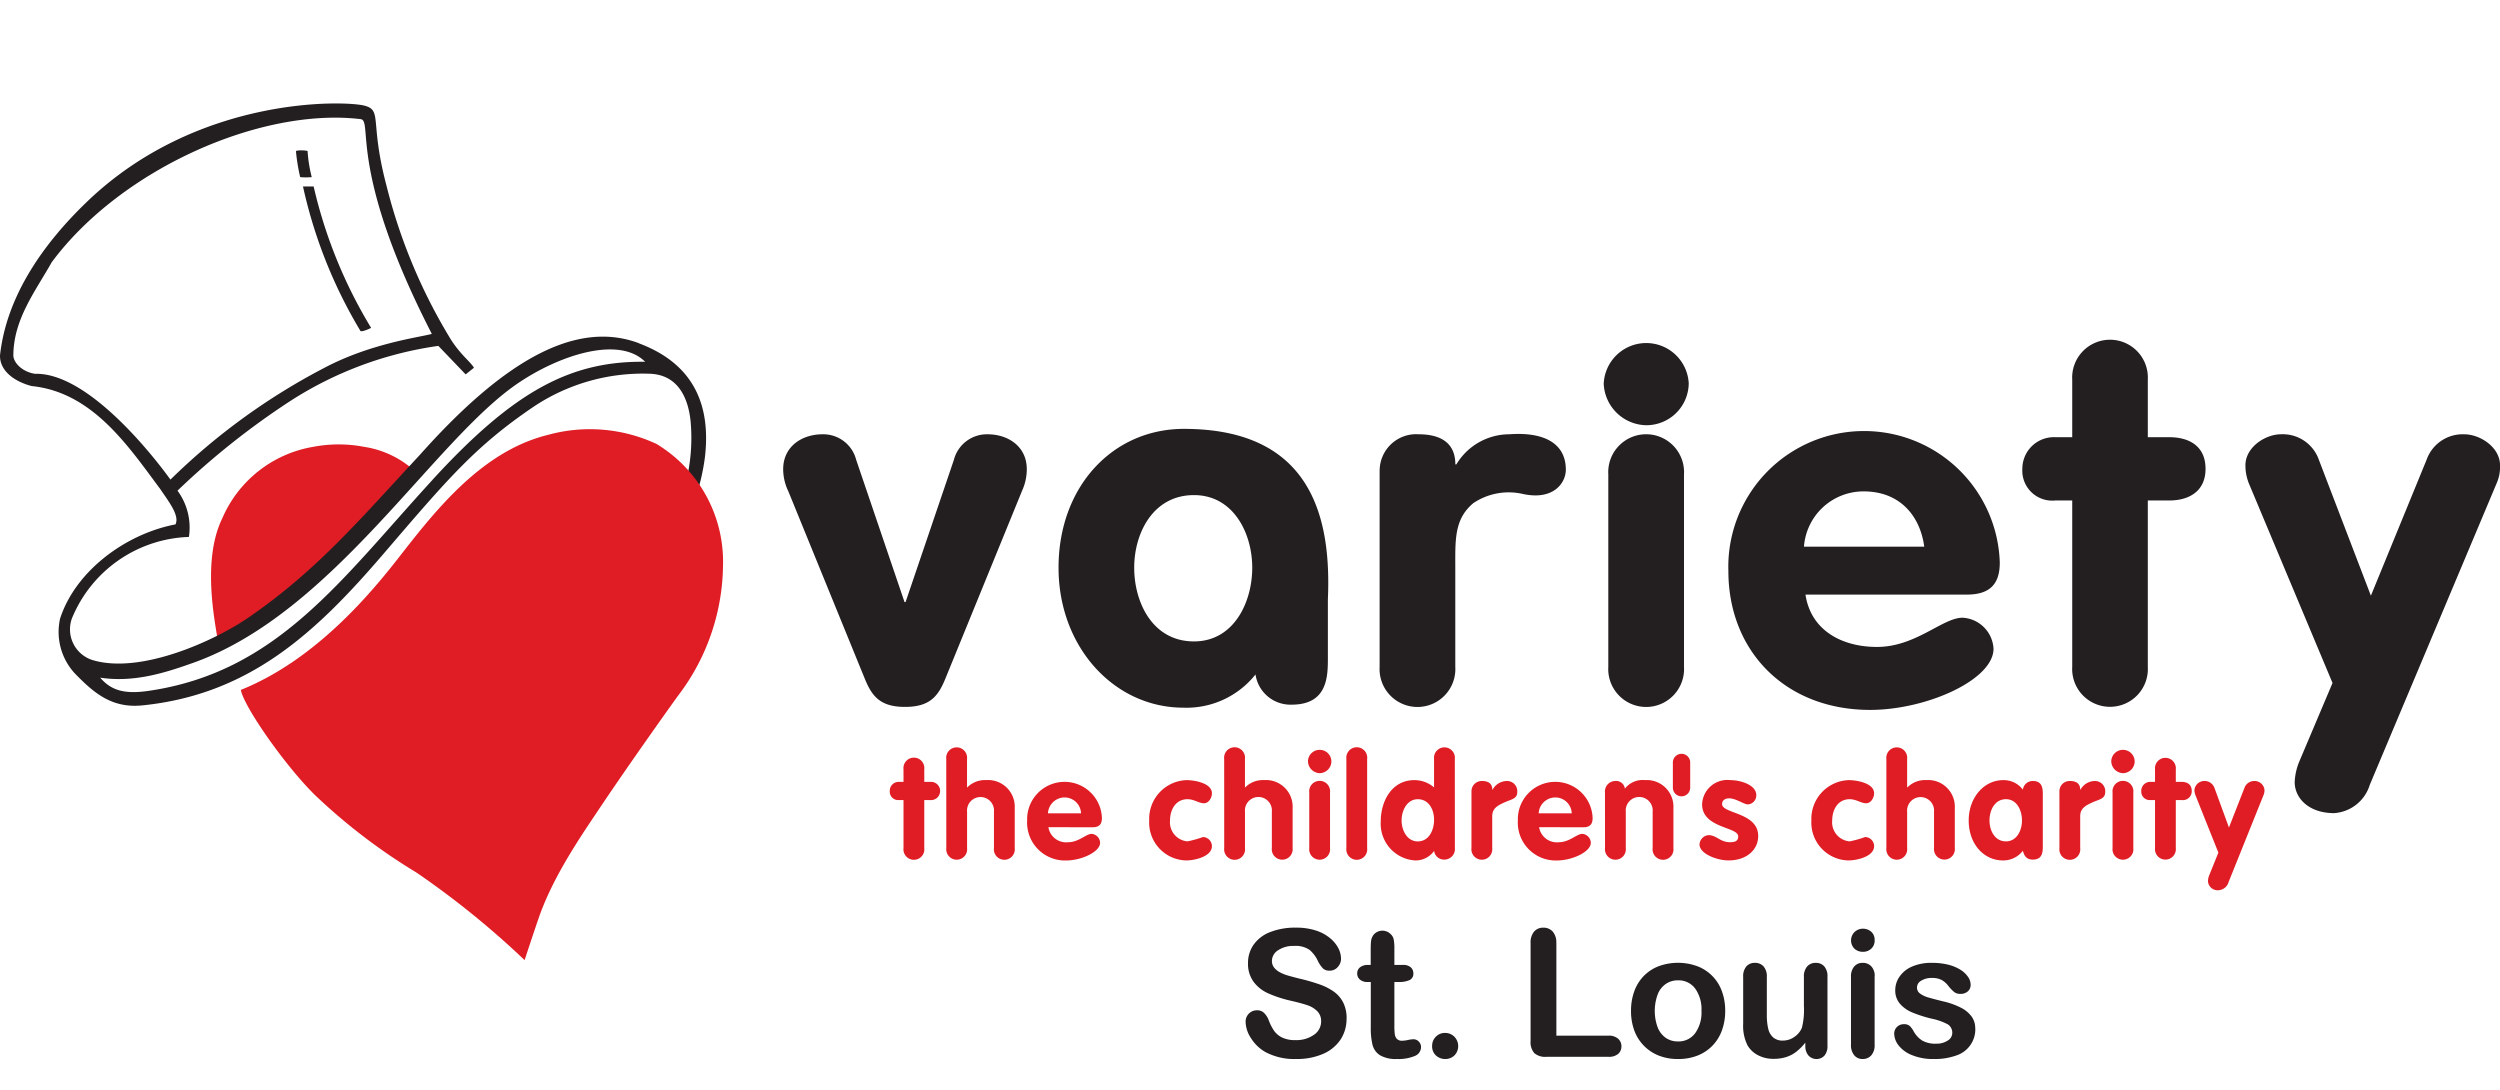 <?xml version="1.0" encoding="UTF-8"?> <svg xmlns="http://www.w3.org/2000/svg" xmlns:xlink="http://www.w3.org/1999/xlink" width="240.805" height="104.994" viewBox="0 0 240.805 104.994"><defs><clipPath id="a"><rect width="240.805" height="104.994" fill="none"></rect></clipPath></defs><g transform="translate(-669.712 -11.258)"><g transform="translate(669.712 11.258)" clip-path="url(#a)"><path d="M776.273,60.359c.325-7.529-1.313-16.454-13.908-16.438-6.83.02-12.035,5.561-12.035,13.372,0,7.644,5.359,13.483,12.035,13.483a8.484,8.484,0,0,0,6.937-3.2,3.4,3.4,0,0,0,3.482,2.909c3.489,0,3.489-2.753,3.489-4.542ZM763.375,50.3c3.8,0,5.613,3.668,5.613,6.993s-1.769,7.1-5.613,7.1c-4,0-5.757-3.771-5.757-7.1s1.816-6.993,5.757-6.993" transform="translate(-648.369 -2.611)" fill="#231f20"></path><path d="M729.817,49.749a4.965,4.965,0,0,1-.459-2.049c0-2.207,1.821-3.367,3.8-3.367a3.271,3.271,0,0,1,3.233,2.464l4.656,13.7h.1l4.654-13.7a3.286,3.286,0,0,1,3.24-2.464c1.972,0,3.783,1.16,3.783,3.367a5,5,0,0,1-.445,2.049l-7.334,17.963c-.706,1.773-1.464,2.88-3.95,2.88s-3.239-1.107-3.943-2.88l-7.328-17.963" transform="translate(-653.921 -2.502)" fill="#231f20"></path><path d="M774.787,47.817a3.514,3.514,0,0,1,3.744-3.478c1.926,0,3.545.68,3.545,2.9h.1a5.957,5.957,0,0,1,5.1-2.9c3.377-.243,5.443.892,5.443,3.411,0,1.257-1.169,2.975-4.123,2.342a6.11,6.11,0,0,0-4.79.882c-1.843,1.549-1.734,3.512-1.734,6.263v9.5a3.651,3.651,0,1,1-7.289,0V47.817" transform="translate(-641.895 -2.509)" fill="#231f20"></path><path d="M792.2,48.2a3.652,3.652,0,1,1,7.291,0V66.728a3.652,3.652,0,1,1-7.291,0V48.2" transform="translate(-637.285 -2.502)" fill="#231f20"></path><path d="M800.04,41.276a4.077,4.077,0,0,1-4.1,4.007,4.177,4.177,0,0,1-4.089-4.007,4.1,4.1,0,0,1,8.191,0" transform="translate(-637.378 -4.325)" fill="#231f20"></path><path d="M824.305,59.837c2.228,0,3.182-1.009,3.182-3.083a13.077,13.077,0,0,0-26.142.813c0,7.69,5.459,13.377,13.657,13.377,5.407,0,11.882-2.885,11.882-5.894a3.159,3.159,0,0,0-2.981-2.987c-1.928,0-4.5,2.815-8.245,2.815-3.392,0-6.374-1.6-6.886-5.041Zm-15.679-4.619a5.745,5.745,0,0,1,5.767-5.321c3.391,0,5.407,2.266,5.819,5.321H808.626" transform="translate(-634.864 -2.564)" fill="#231f20"></path><path d="M828.538,52.616h-1.623a2.886,2.886,0,0,1-3.181-3.048,3.04,3.04,0,0,1,3.181-3.047h1.623V40.988a3.646,3.646,0,1,1,7.28,0v5.533h2.074c1.877,0,3.487.832,3.487,3.047,0,2.175-1.61,3.048-3.487,3.048h-2.074v16.02a3.646,3.646,0,1,1-7.28,0V52.616" transform="translate(-628.937 -4.409)" fill="#231f20"></path><path d="M841.073,49.111a4.724,4.724,0,0,1-.35-1.793c0-1.743,1.915-2.986,3.431-2.986A3.679,3.679,0,0,1,847.8,46.8l5.008,13.08,5.36-13.08a3.685,3.685,0,0,1,3.64-2.465c1.518,0,3.439,1.243,3.439,2.986a3.941,3.941,0,0,1-.352,1.793L852.705,78.089a3.862,3.862,0,0,1-3.436,2.736c-2.485,0-3.8-1.478-3.8-2.982a5.746,5.746,0,0,1,.462-2.036l3.182-7.52-8.039-19.175" transform="translate(-624.439 -2.502)" fill="#231f20"></path><path d="M705,47.318c-4.877,5.67-12.416,13.118-18.58,16.6-.264-1.821-1.513-7.678.448-11.694a11.644,11.644,0,0,1,8.752-6.885,13.046,13.046,0,0,1,4.911,0A9.289,9.289,0,0,1,705,47.318" transform="translate(-665.457 -2.298)" fill="#e01c24"></path><path d="M693.373,22.789a13.414,13.414,0,0,0,.4,2.5,6.365,6.365,0,0,1-1.114,0,18.563,18.563,0,0,1-.407-2.485c.005-.144,1.122-.1,1.122-.013" transform="translate(-663.745 -8.227)" fill="#231f20"></path><path d="M693.813,25.457a46.151,46.151,0,0,0,5.536,13.621c-.224.13-.888.4-1.022.306a46.3,46.3,0,0,1-5.54-13.927h1.026" transform="translate(-663.603 -7.499)" fill="#231f20"></path><path d="M731.224,42.22c-6.477-2.411-13.62,2.412-21.03,10.721-5.972,6.441-9.991,11.189-16.474,15.665-3.46,2.387-10.614,5.56-15.168,4.122a3.1,3.1,0,0,1-1.919-3.973,12.632,12.632,0,0,1,11.276-7.864,6,6,0,0,0-1.1-4.458,74.069,74.069,0,0,1,10.924-8.674,35.426,35.426,0,0,1,14.2-5.271l2.633,2.746.8-.64c-.348-.586-1.292-1.253-2.232-2.731a53.031,53.031,0,0,1-6.2-14.828c-1.634-6.19-.358-7.227-2.124-7.688-1.927-.491-16.1-.971-26.742,9.281-3.984,3.83-7.714,8.89-8.356,14.784-.024,1.572,1.542,2.561,3.053,2.946,5.838.594,9.276,5.742,12.381,9.917.89,1.314,1.87,2.561,1.47,3.408-4.771.907-9.62,4.459-11.116,9.073a5.889,5.889,0,0,0,1.395,5.254c1.821,1.876,3.559,3.41,6.537,3.106,10.287-1.048,16.659-6.954,23.148-14.515,6.293-7.341,8.921-10.463,14.6-14.3a18.947,18.947,0,0,1,11.116-3.129c2.594.085,3.68,2.13,3.935,4.559a17.826,17.826,0,0,1-.449,5.9c-.224,1.09.224,1.078.889,1.6a20.521,20.521,0,0,0,.938-4c.581-4.925-.976-8.986-6.382-11m-45.1,13.137s-7.263-10.344-13.038-10.19c-1.251-.183-2.146-1.118-2.089-1.862.052-3.432,2.1-6.058,3.7-8.894,6.645-8.949,20.1-14.921,29.745-13.776,1.242.145-1.258,4.881,6.863,20.689-1.108.312-5.887.9-10.353,3.269a62.021,62.021,0,0,0-14.823,10.763m25.226.042c-8.8,9.6-14.957,18.527-27.37,20.313-2.38.344-3.607-.095-4.625-1.275,3.217.481,6.144-.425,9.006-1.448,13.492-4.829,23.121-21.431,31.254-26.925,4.047-2.742,9.736-4.558,12.23-2.055-7.2-.095-12.666,2.837-20.5,11.39" transform="translate(-669.712 -9.172)" fill="#231f20"></path><path d="M734.492,57.351a21.044,21.044,0,0,1-4.375,12.331c-2.4,3.338-5.618,7.945-7.409,10.626s-4.47,6.518-5.9,10.534c-.458,1.31-1.423,4.242-1.423,4.242a83.3,83.3,0,0,0-10.449-8.456,56.435,56.435,0,0,1-9.751-7.451c-2.933-2.891-6.868-8.564-7.131-10.12,6.876-2.769,12.06-8.717,15.087-12.594C706.627,52,711.129,46.1,717.612,44.5a15.178,15.178,0,0,1,10.476.865,13.254,13.254,0,0,1,6.4,11.99" transform="translate(-664.855 -2.604)" fill="#e01c24"></path><path d="M738.8,73.042h-.447a.812.812,0,0,1-.876-.876.856.856,0,0,1,.876-.876h.447v-1.2a1.008,1.008,0,1,1,2,0v1.2h.569a.88.88,0,1,1,0,1.753H740.8V77.66a1.008,1.008,0,1,1-2,0Z" transform="translate(-651.772 4.022)" fill="#e01c24"></path><path d="M741.779,69.3a1.007,1.007,0,1,1,2,0v2.728h.028a2.386,2.386,0,0,1,1.824-.7,2.567,2.567,0,0,1,2.742,2.7v3.84a1.008,1.008,0,1,1-2,0V74.379a1.3,1.3,0,1,0-2.589,0V77.87a1.007,1.007,0,1,1-2,0Z" transform="translate(-650.633 3.813)" fill="#e01c24"></path><path d="M749.986,75.208a1.73,1.73,0,0,0,1.891,1.448c1.031,0,1.74-.807,2.268-.807a.888.888,0,0,1,.821.863c0,.861-1.779,1.7-3.268,1.7a3.648,3.648,0,0,1-3.758-3.852,3.6,3.6,0,1,1,7.2-.238c0,.6-.267.89-.879.89Zm3.144-1.336a1.588,1.588,0,0,0-1.6-1.532,1.614,1.614,0,0,0-1.587,1.532Z" transform="translate(-649.002 4.471)" fill="#e01c24"></path><path d="M762.512,72.9c-.5,0-.949-.39-1.587-.39-1.142,0-1.685,1.016-1.685,2.045a1.844,1.844,0,0,0,1.685,2.017,10.928,10.928,0,0,0,1.487-.417.881.881,0,0,1,.864.876c0,1.029-1.726,1.377-2.448,1.377a3.645,3.645,0,0,1-3.592-3.854,3.728,3.728,0,0,1,3.592-3.881c.79,0,2.448.292,2.448,1.266,0,.416-.292.96-.764.96" transform="translate(-646.541 4.471)" fill="#e01c24"></path><path d="M762.945,69.3a1.008,1.008,0,1,1,2,0v2.728h.028a2.386,2.386,0,0,1,1.822-.7,2.566,2.566,0,0,1,2.741,2.7v3.84a1.007,1.007,0,1,1-2,0V74.379a1.3,1.3,0,1,0-2.588,0V77.87a1.008,1.008,0,1,1-2,0Z" transform="translate(-645.029 3.813)" fill="#e01c24"></path><path d="M771.581,69.461a1.146,1.146,0,0,1-1.128,1.155,1.174,1.174,0,0,1-1.127-1.155,1.128,1.128,0,0,1,2.255,0m-2.13,3.019a1.007,1.007,0,1,1,2,0v5.344a1.007,1.007,0,1,1-2,0Z" transform="translate(-643.34 3.859)" fill="#e01c24"></path><path d="M772.252,69.3a1.008,1.008,0,1,1,2,0v8.57a1.008,1.008,0,1,1-2,0Z" transform="translate(-642.566 3.813)" fill="#e01c24"></path><path d="M782.008,77.87a1.013,1.013,0,0,1-1,1.114.959.959,0,0,1-1-.836,2.182,2.182,0,0,1-1.838.918,3.541,3.541,0,0,1-3.3-3.77c0-1.948,1.071-3.965,3.226-3.965a2.9,2.9,0,0,1,1.907.7V69.3a1.007,1.007,0,1,1,2,0Zm-3.575-4.7c-1.042,0-1.557,1.1-1.557,2.046,0,.932.515,2.016,1.557,2.016,1.1,0,1.572-1.113,1.572-2.087s-.5-1.976-1.572-1.976" transform="translate(-641.872 3.813)" fill="#e01c24"></path><path d="M781.779,71.741a.985.985,0,0,1,1.03-1c.529,0,.974.2.974.836h.029a1.582,1.582,0,0,1,1.4-.836.978.978,0,0,1,.975,1.071c0,.655-.6.7-1.2.975s-1.21.543-1.21,1.336v3.073a1.007,1.007,0,1,1-2,0Z" transform="translate(-640.043 4.488)" fill="#e01c24"></path><path d="M787.358,75.208a1.732,1.732,0,0,0,1.892,1.448c1.03,0,1.738-.807,2.268-.807a.887.887,0,0,1,.821.863c0,.861-1.781,1.7-3.271,1.7a3.649,3.649,0,0,1-3.756-3.852,3.6,3.6,0,1,1,7.2-.238c0,.6-.266.89-.879.89Zm3.144-1.336a1.585,1.585,0,0,0-1.6-1.532,1.613,1.613,0,0,0-1.586,1.532Z" transform="translate(-639.108 4.471)" fill="#e01c24"></path><path d="M791.946,71.868a1.011,1.011,0,0,1,1-1.112.845.845,0,0,1,.918.737,2.174,2.174,0,0,1,1.936-.822,2.567,2.567,0,0,1,2.739,2.7v3.84a1.008,1.008,0,1,1-2,0V73.721a1.3,1.3,0,1,0-2.588,0v3.491a1.007,1.007,0,1,1-2,0Z" transform="translate(-637.352 4.471)" fill="#e01c24"></path><path d="M797.117,69.527a.835.835,0,1,1,1.669,0v2.366a.835.835,0,1,1-1.669,0Z" transform="translate(-635.983 3.946)" fill="#e01c24"></path><path d="M803.8,73.01c-.376,0-1.142-.584-1.8-.584-.363,0-.682.167-.682.556,0,.933,3.479.794,3.479,3.073,0,1.337-1.128,2.352-2.852,2.352-1.127,0-2.8-.64-2.8-1.543a.944.944,0,0,1,.864-.892c.776,0,1.127.682,2.07.682.613,0,.793-.2.793-.569,0-.921-3.477-.779-3.477-3.076a2.433,2.433,0,0,1,2.713-2.337c.987,0,2.505.458,2.505,1.446a.864.864,0,0,1-.821.892" transform="translate(-635.444 4.471)" fill="#e01c24"></path><path d="M812.94,72.9c-.5,0-.946-.39-1.586-.39-1.141,0-1.683,1.016-1.683,2.045a1.843,1.843,0,0,0,1.683,2.017,10.9,10.9,0,0,0,1.489-.417.881.881,0,0,1,.865.876c0,1.029-1.726,1.377-2.452,1.377a3.644,3.644,0,0,1-3.589-3.854,3.728,3.728,0,0,1,3.589-3.881c.8,0,2.452.292,2.452,1.266,0,.416-.293.96-.768.96" transform="translate(-633.19 4.471)" fill="#e01c24"></path><path d="M813.377,69.3a1.007,1.007,0,1,1,2,0v2.728h.029a2.385,2.385,0,0,1,1.821-.7,2.566,2.566,0,0,1,2.741,2.7v3.84a1.006,1.006,0,1,1-2,0V74.379a1.3,1.3,0,1,0-2.59,0V77.87a1.007,1.007,0,1,1-2,0Z" transform="translate(-631.678 3.813)" fill="#e01c24"></path><path d="M826.785,77.016c0,.516,0,1.312-.96,1.312-.584,0-.821-.323-.96-.85a2.39,2.39,0,0,1-1.906.931c-1.878,0-3.311-1.6-3.311-3.852,0-2.2,1.475-3.883,3.311-3.883a2.292,2.292,0,0,1,1.906.918.953.953,0,0,1,.96-.836c.96,0,.96.794.96,1.309Zm-3.549-.444c1.043,0,1.543-1.057,1.543-2.016s-.484-2.046-1.543-2.046c-1.1,0-1.586,1.086-1.586,2.046s.5,2.016,1.586,2.016" transform="translate(-630.018 4.471)" fill="#e01c24"></path><path d="M826.556,71.741a.984.984,0,0,1,1.028-1c.53,0,.976.2.976.836h.027a1.585,1.585,0,0,1,1.406-.836.978.978,0,0,1,.973,1.071c0,.655-.6.7-1.2.975s-1.208.543-1.208,1.336v3.073a1.008,1.008,0,1,1-2,0Z" transform="translate(-628.189 4.488)" fill="#e01c24"></path><path d="M832.758,69.461a1.143,1.143,0,0,1-1.124,1.155,1.174,1.174,0,0,1-1.128-1.155,1.127,1.127,0,0,1,2.253,0M830.63,72.48a1.007,1.007,0,1,1,2,0v5.344a1.007,1.007,0,1,1-2,0Z" transform="translate(-627.144 3.859)" fill="#e01c24"></path><path d="M834.116,73.042h-.446a.813.813,0,0,1-.878-.876.858.858,0,0,1,.878-.876h.446v-1.2a1.006,1.006,0,1,1,2,0v1.2h.573c.515,0,.962.237.962.876a.85.85,0,0,1-.962.876h-.573V77.66a1.006,1.006,0,1,1-2,0Z" transform="translate(-626.539 4.022)" fill="#e01c24"></path><path d="M836.939,72.116a1.393,1.393,0,0,1-.1-.515.959.959,0,0,1,.945-.863,1.016,1.016,0,0,1,1,.711l1.379,3.77,1.476-3.77a1.017,1.017,0,0,1,1-.711.96.96,0,0,1,.947.863,1.175,1.175,0,0,1-.1.515l-3.354,8.347a1.075,1.075,0,0,1-.945.794.931.931,0,0,1-1.045-.863,1.672,1.672,0,0,1,.126-.586l.877-2.17Z" transform="translate(-625.466 4.488)" fill="#e01c24"></path><path d="M774.3,90.68a3.61,3.61,0,0,1-.57,1.994,3.831,3.831,0,0,1-1.674,1.386,6.294,6.294,0,0,1-2.613.5,5.89,5.89,0,0,1-2.987-.685,3.953,3.953,0,0,1-1.356-1.314,2.973,2.973,0,0,1-.524-1.6,1.086,1.086,0,0,1,1.112-1.093.937.937,0,0,1,.663.252,1.949,1.949,0,0,1,.464.742,4.984,4.984,0,0,0,.5.975,2.06,2.06,0,0,0,.764.648,2.818,2.818,0,0,0,1.295.254,2.909,2.909,0,0,0,1.788-.513,1.543,1.543,0,0,0,.689-1.281,1.348,1.348,0,0,0-.372-.989,2.392,2.392,0,0,0-.959-.579q-.588-.2-1.572-.426a11.582,11.582,0,0,1-2.209-.721,3.545,3.545,0,0,1-1.409-1.127,2.927,2.927,0,0,1-.522-1.773,3.053,3.053,0,0,1,.549-1.795,3.474,3.474,0,0,1,1.6-1.205,6.5,6.5,0,0,1,2.454-.422,6.093,6.093,0,0,1,1.949.28,4.1,4.1,0,0,1,1.363.742,3.088,3.088,0,0,1,.793.973,2.25,2.25,0,0,1,.252.993,1.171,1.171,0,0,1-.312.8,1,1,0,0,1-.78.355.891.891,0,0,1-.648-.214,2.849,2.849,0,0,1-.481-.7,3.141,3.141,0,0,0-.8-1.08,2.351,2.351,0,0,0-1.5-.387,2.611,2.611,0,0,0-1.548.42,1.228,1.228,0,0,0-.588,1.014,1.025,1.025,0,0,0,.2.635,1.716,1.716,0,0,0,.551.459,3.692,3.692,0,0,0,.71.3q.359.108,1.184.317a18.569,18.569,0,0,1,1.873.534,5.718,5.718,0,0,1,1.428.71,2.927,2.927,0,0,1,.918,1.057,3.374,3.374,0,0,1,.33,1.563" transform="translate(-644.597 7.445)" fill="#231f20"></path><path d="M774.127,85.437h.252v-1.37c0-.367.008-.655.028-.863a1.3,1.3,0,0,1,.163-.54,1.029,1.029,0,0,1,.383-.378,1.1,1.1,0,0,1,.56-.148,1.119,1.119,0,0,1,.784.328.959.959,0,0,1,.3.529,4.713,4.713,0,0,1,.062.888v1.554h.835a1.075,1.075,0,0,1,.74.229.76.76,0,0,1,.253.588.659.659,0,0,1-.362.642,2.353,2.353,0,0,1-1.04.185h-.426V91.27a6.5,6.5,0,0,0,.039.823.822.822,0,0,0,.2.465.673.673,0,0,0,.529.18,2.887,2.887,0,0,0,.544-.071,2.816,2.816,0,0,1,.534-.07.689.689,0,0,1,.5.219.742.742,0,0,1,.221.546.916.916,0,0,1-.6.845,4.058,4.058,0,0,1-1.728.292,3,3,0,0,1-1.619-.359,1.669,1.669,0,0,1-.722-.994,6.685,6.685,0,0,1-.169-1.692V87.082h-.3a1.089,1.089,0,0,1-.75-.234.764.764,0,0,1-.26-.593.734.734,0,0,1,.273-.588,1.2,1.2,0,0,1,.788-.229" transform="translate(-642.35 7.506)" fill="#231f20"></path><path d="M780.052,92.439a1.3,1.3,0,0,1-.894-.334,1.192,1.192,0,0,1-.376-.936,1.218,1.218,0,0,1,.359-.876,1.192,1.192,0,0,1,.883-.367,1.243,1.243,0,0,1,.9.364,1.292,1.292,0,0,1,0,1.81,1.253,1.253,0,0,1-.871.339" transform="translate(-640.837 9.568)" fill="#231f20"></path><path d="M788.764,83.411v8.9h5.022a1.326,1.326,0,0,1,.923.293.953.953,0,0,1,.321.734.937.937,0,0,1-.316.731,1.371,1.371,0,0,1-.928.28H787.8a1.584,1.584,0,0,1-1.165-.36,1.6,1.6,0,0,1-.355-1.16V83.411a1.64,1.64,0,0,1,.339-1.126,1.138,1.138,0,0,1,.89-.376,1.183,1.183,0,0,1,.9.371,1.606,1.606,0,0,1,.348,1.131" transform="translate(-638.851 7.446)" fill="#231f20"></path><path d="M803,89.221a5.417,5.417,0,0,1-.316,1.877,4.131,4.131,0,0,1-.919,1.477,4.059,4.059,0,0,1-1.435.947,5.059,5.059,0,0,1-1.877.33,4.942,4.942,0,0,1-1.862-.335,4.1,4.1,0,0,1-2.349-2.424,5.357,5.357,0,0,1-.312-1.872,5.445,5.445,0,0,1,.316-1.9,4.108,4.108,0,0,1,.911-1.468,4.048,4.048,0,0,1,1.434-.94,5.438,5.438,0,0,1,3.739.005,4.033,4.033,0,0,1,2.357,2.419A5.381,5.381,0,0,1,803,89.221m-2.285,0a3.417,3.417,0,0,0-.616-2.17,1.984,1.984,0,0,0-1.647-.778,2.024,2.024,0,0,0-1.175.349,2.16,2.16,0,0,0-.785,1.022,4.64,4.64,0,0,0-.005,3.137,2.242,2.242,0,0,0,.775,1.023,2.029,2.029,0,0,0,1.19.354,1.98,1.98,0,0,0,1.647-.78,3.4,3.4,0,0,0,.616-2.156" transform="translate(-636.826 8.155)" fill="#231f20"></path><path d="M808.456,92.566v-.291a5.068,5.068,0,0,1-.86.866,3.154,3.154,0,0,1-.984.522,4.016,4.016,0,0,1-1.219.172,3.144,3.144,0,0,1-1.48-.343,2.492,2.492,0,0,1-1.016-.943,4.178,4.178,0,0,1-.426-2.086V85.949a1.466,1.466,0,0,1,.31-1.022,1.053,1.053,0,0,1,.816-.339,1.094,1.094,0,0,1,.837.341,1.456,1.456,0,0,1,.316,1.019V89.6a5.568,5.568,0,0,0,.134,1.331,1.581,1.581,0,0,0,.479.844,1.378,1.378,0,0,0,.938.3,1.908,1.908,0,0,0,1.084-.341,2.007,2.007,0,0,0,.745-.894,7.231,7.231,0,0,0,.191-2.12v-2.77a1.45,1.45,0,0,1,.318-1.019,1.072,1.072,0,0,1,.825-.341,1.061,1.061,0,0,1,.82.339,1.471,1.471,0,0,1,.307,1.022v6.6a1.416,1.416,0,0,1-.295.978,1.054,1.054,0,0,1-1.535-.014,1.355,1.355,0,0,1-.3-.947" transform="translate(-634.565 8.155)" fill="#231f20"></path><path d="M811.838,84.215a1.2,1.2,0,0,1-.815-.291,1.136,1.136,0,0,1,.01-1.624,1.166,1.166,0,0,1,.8-.312,1.2,1.2,0,0,1,.785.283,1.017,1.017,0,0,1,.34.827,1.041,1.041,0,0,1-.333.822,1.151,1.151,0,0,1-.793.295m1.126,2.355v6.584a1.466,1.466,0,0,1-.325,1.036,1.077,1.077,0,0,1-.825.35,1.029,1.029,0,0,1-.815-.359,1.513,1.513,0,0,1-.312-1.027V86.637A1.464,1.464,0,0,1,811,85.618a1.052,1.052,0,0,1,.815-.341,1.087,1.087,0,0,1,.825.341,1.318,1.318,0,0,1,.325.952" transform="translate(-632.39 7.466)" fill="#231f20"></path><path d="M821.785,90.872a2.646,2.646,0,0,1-1.815,2.633,6.1,6.1,0,0,1-2.184.347,5.314,5.314,0,0,1-2.1-.377,3.048,3.048,0,0,1-1.292-.937,1.9,1.9,0,0,1-.419-1.131.887.887,0,0,1,.266-.644.921.921,0,0,1,.678-.267.8.8,0,0,1,.551.175,1.992,1.992,0,0,1,.367.492,2.49,2.49,0,0,0,.837.911,2.526,2.526,0,0,0,1.331.3,1.915,1.915,0,0,0,1.123-.3.855.855,0,0,0,.439-.7.947.947,0,0,0-.455-.876,5.745,5.745,0,0,0-1.5-.526,12.306,12.306,0,0,1-1.916-.613,3.138,3.138,0,0,1-1.181-.846,1.943,1.943,0,0,1-.44-1.294,2.288,2.288,0,0,1,.407-1.294,2.8,2.8,0,0,1,1.2-.974,4.638,4.638,0,0,1,1.926-.362,6.361,6.361,0,0,1,1.589.182,4.015,4.015,0,0,1,1.176.495,2.384,2.384,0,0,1,.718.684,1.336,1.336,0,0,1,.247.734.848.848,0,0,1-.263.644,1.049,1.049,0,0,1-.747.25.913.913,0,0,1-.6-.2,3.889,3.889,0,0,1-.563-.6,2.089,2.089,0,0,0-.61-.534,1.911,1.911,0,0,0-.95-.2,1.872,1.872,0,0,0-1.03.263.764.764,0,0,0-.407.655.712.712,0,0,0,.3.587,2.465,2.465,0,0,0,.812.379c.338.1.806.224,1.4.368a7.425,7.425,0,0,1,1.732.618,2.88,2.88,0,0,1,1.019.846,1.876,1.876,0,0,1,.347,1.114" transform="translate(-631.521 8.155)" fill="#231f20"></path></g></g></svg> 